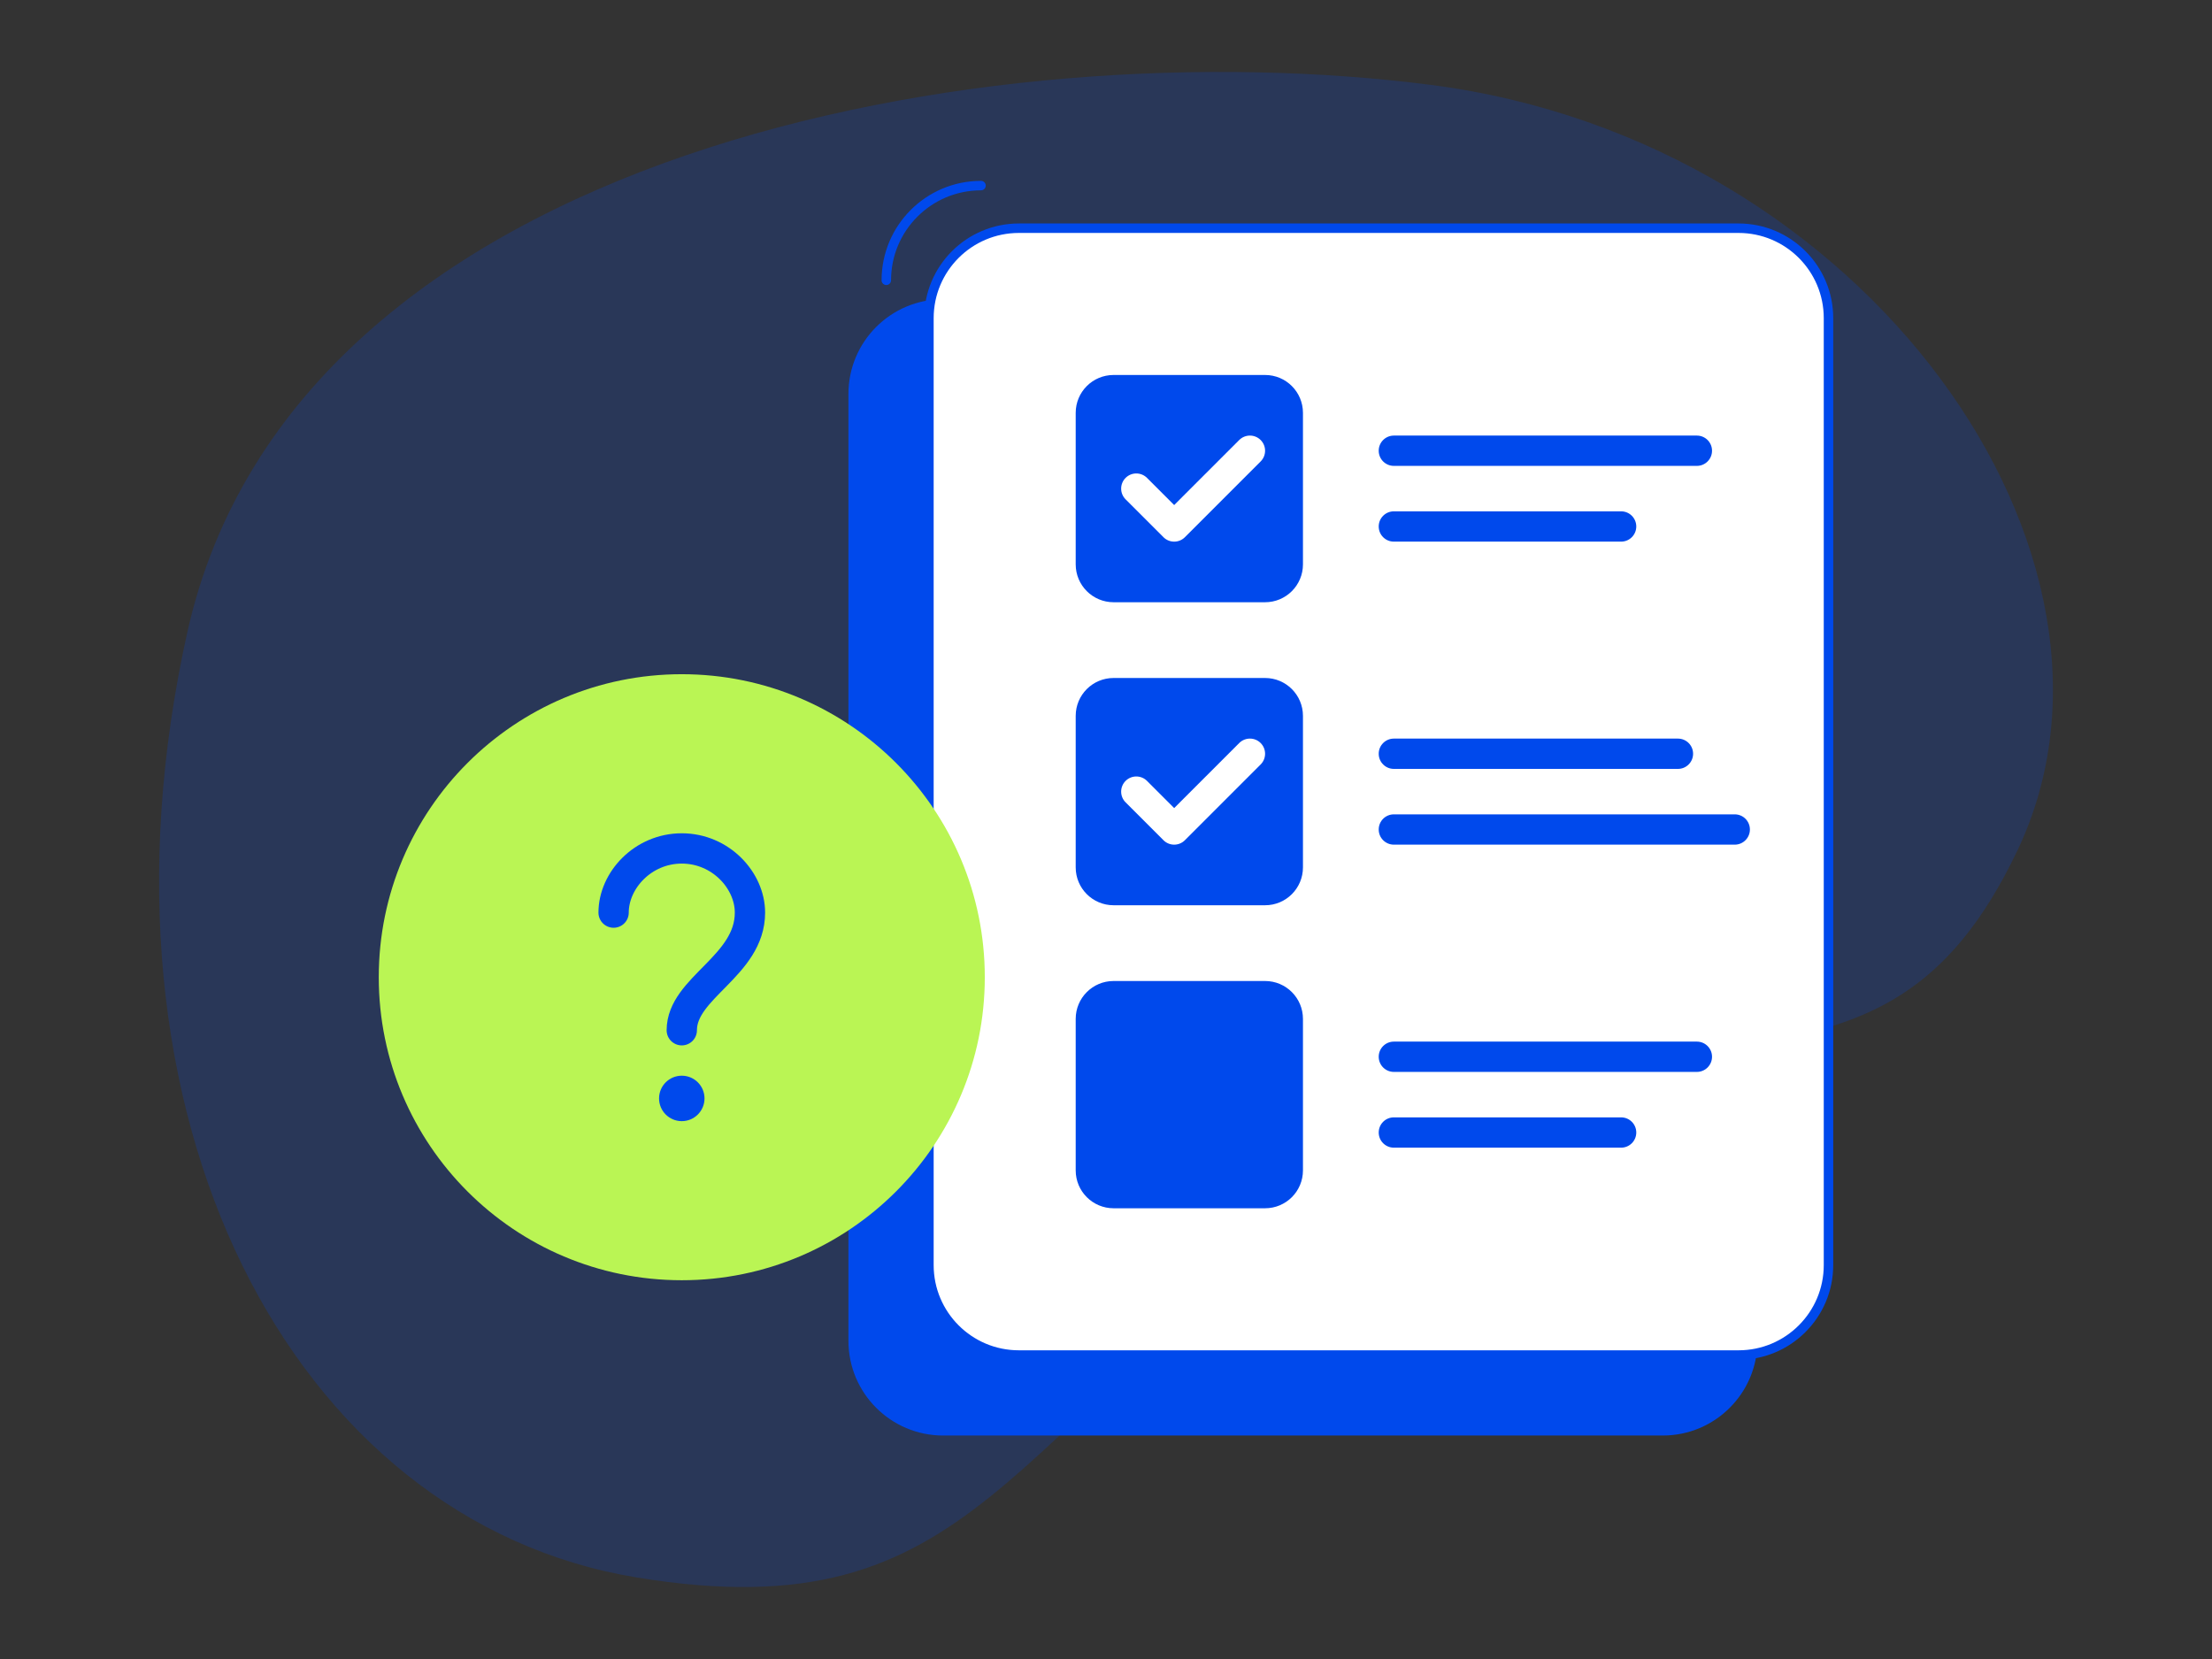 <?xml version="1.0" encoding="UTF-8"?>
<svg xmlns="http://www.w3.org/2000/svg" width="1168" height="876" viewBox="0 0 1168 876" fill="none">
  <rect x="0" y="0" width="1168" height="876" fill="#333333" stroke="none"/>
  <path d="M1065.43 448.707C1138.81 293.963 986.381 74.615 755.599 44.835C524.818 15.055 156.013 77.464 98.909 333.844C41.806 590.224 154.672 803.13 336.127 832.938C517.582 862.746 528.344 756.426 709.065 631.545C889.786 506.663 992.044 603.451 1065.43 448.707Z" fill="#0049EC" fill-opacity="0.2"></path>
  <path d="M448 208C448 180.386 470.386 158 498 158H878C905.614 158 928 180.386 928 208V708C928 735.614 905.614 758 878 758H498C470.386 758 448 735.614 448 708V208Z" fill="#0049EC"></path>
  <path d="M538 120.5H918C944.234 120.5 965.5 141.766 965.5 168V668C965.5 694.234 944.234 715.5 918 715.5H538C511.766 715.5 490.5 694.234 490.5 668V168C490.5 141.766 511.766 120.5 538 120.5Z" fill="white" stroke="#0049EC" stroke-width="5"></path>
  <path fill-rule="evenodd" clip-rule="evenodd" d="M588 198C576.954 198 568 206.954 568 218V298C568 309.046 576.954 318 588 318H668C679.046 318 688 309.046 688 298V218C688 206.954 679.046 198 668 198H588ZM665.657 243.657C668.781 240.533 668.781 235.467 665.657 232.343C662.533 229.219 657.467 229.219 654.343 232.343L620 266.686L605.657 252.343C602.533 249.219 597.467 249.219 594.343 252.343C591.219 255.467 591.219 260.533 594.343 263.657L614.343 283.657C617.467 286.781 622.533 286.781 625.657 283.657L665.657 243.657Z" fill="#0049EC"></path>
  <path fill-rule="evenodd" clip-rule="evenodd" d="M728 238C728 233.582 731.582 230 736 230H896C900.418 230 904 233.582 904 238C904 242.418 900.418 246 896 246H736C731.582 246 728 242.418 728 238ZM728 278C728 273.582 731.582 270 736 270H856C860.418 270 864 273.582 864 278C864 282.418 860.418 286 856 286H736C731.582 286 728 282.418 728 278Z" fill="#0049EC"></path>
  <path d="M568 538C568 526.954 576.954 518 588 518H668C679.046 518 688 526.954 688 538V618C688 629.046 679.046 638 668 638H588C576.954 638 568 629.046 568 618V538Z" fill="#0049EC"></path>
  <path fill-rule="evenodd" clip-rule="evenodd" d="M728 558C728 553.582 731.582 550 736 550H896C900.418 550 904 553.582 904 558C904 562.418 900.418 566 896 566H736C731.582 566 728 562.418 728 558ZM728 598C728 593.582 731.582 590 736 590H856C860.418 590 864 593.582 864 598C864 602.418 860.418 606 856 606H736C731.582 606 728 602.418 728 598Z" fill="#0049EC"></path>
  <path fill-rule="evenodd" clip-rule="evenodd" d="M588 358C576.954 358 568 366.954 568 378V458C568 469.046 576.954 478 588 478H668C679.046 478 688 469.046 688 458V378C688 366.954 679.046 358 668 358H588ZM665.657 403.657C668.781 400.533 668.781 395.467 665.657 392.343C662.533 389.219 657.467 389.219 654.343 392.343L620 426.686L605.657 412.343C602.533 409.219 597.467 409.219 594.343 412.343C591.219 415.467 591.219 420.533 594.343 423.657L614.343 443.657C617.467 446.781 622.533 446.781 625.657 443.657L665.657 403.657Z" fill="#0049EC"></path>
  <path fill-rule="evenodd" clip-rule="evenodd" d="M728 398C728 393.582 731.582 390 736 390H886C890.418 390 894 393.582 894 398C894 402.418 890.418 406 886 406H736C731.582 406 728 402.418 728 398Z" fill="#0049EC"></path>
  <path fill-rule="evenodd" clip-rule="evenodd" d="M728 438C728 433.582 731.582 430 736 430H916C920.418 430 924 433.582 924 438C924 442.418 920.418 446 916 446H736C731.582 446 728 442.418 728 438Z" fill="#0049EC"></path>
  <path fill-rule="evenodd" clip-rule="evenodd" d="M468 150.5C466.619 150.5 465.5 149.381 465.5 148C465.5 119.005 489.005 95.5 518 95.5C519.381 95.5 520.5 96.619 520.5 98C520.5 99.381 519.381 100.5 518 100.5C491.766 100.5 470.5 121.766 470.5 148C470.5 149.381 469.381 150.5 468 150.5Z" fill="#0049EC"></path>
  <circle cx="360" cy="516" r="160" fill="#BAF554"></circle>
  <circle cx="360" cy="580" r="12" fill="#0049EC"></circle>
  <path d="M323.999 481.882C323.999 464.941 339.428 448 359.999 448C380.57 448 395.999 464.941 395.999 481.882C395.999 510.118 359.999 521.412 359.999 544" stroke="#0049EC" stroke-width="16" stroke-linecap="round"></path>
</svg>
